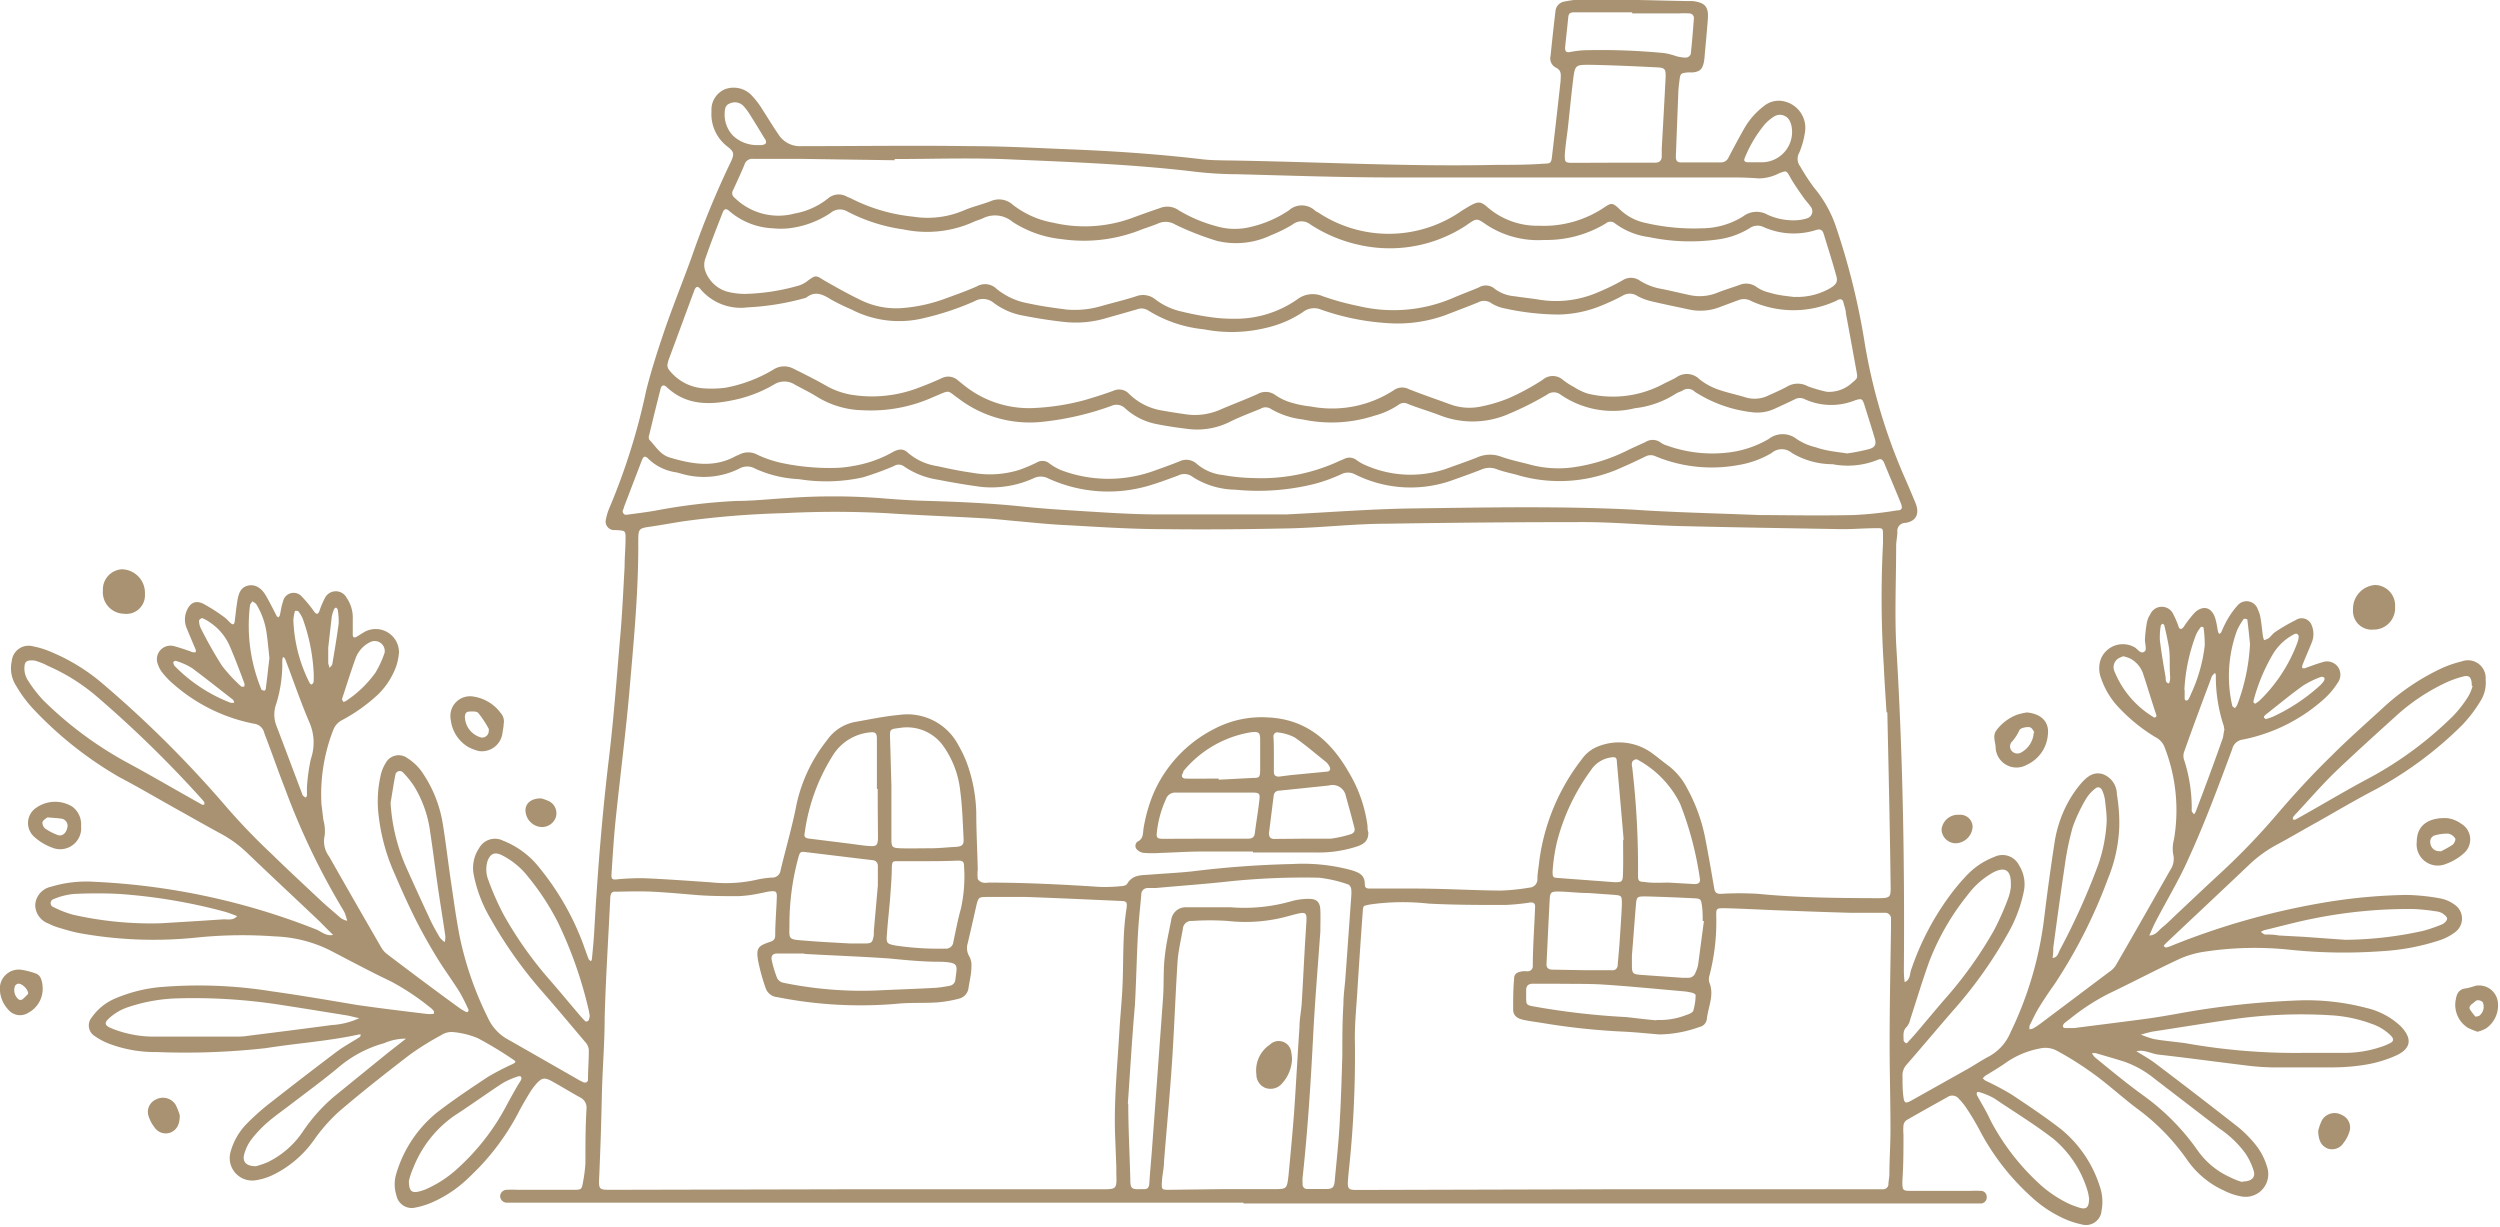 <?xml version="1.0" encoding="UTF-8"?><svg xmlns="http://www.w3.org/2000/svg" xmlns:xlink="http://www.w3.org/1999/xlink" data-name="Layer 1" height="90.5" preserveAspectRatio="xMidYMid meet" version="1.0" viewBox="6.5 62.9 184.4 90.5" width="184.4" zoomAndPan="magnify"><g id="change1_1"><path d="M98.22,151.61H45c-.36,0-.72,0-1.08,0a.5.5,0,0,1-.53-.46.49.49,0,0,1,.49-.49,6.77,6.77,0,0,1,.78,0h4.09c.64,0,.66,0,.76-.61a10.38,10.38,0,0,0,.17-1.35c0-1.33,0-2.67.08-4a.84.84,0,0,0-.48-.86c-.71-.39-1.4-.82-2.11-1.21-.51-.27-.71-.23-1.11.21a5,5,0,0,0-.51.7c-.29.48-.57.95-.82,1.44a17.7,17.7,0,0,1-3.58,4.71,9.07,9.07,0,0,1-2.63,1.83,5.87,5.87,0,0,1-1.38.45,1.15,1.15,0,0,1-1.4-.9,2.67,2.67,0,0,1,0-1.63,9.14,9.14,0,0,1,3-4.49c1.21-.93,2.48-1.78,3.75-2.62a19.36,19.36,0,0,1,1.81-.94c.14-.08.35-.15.09-.31a27.66,27.66,0,0,0-2.66-1.61,6.23,6.23,0,0,0-1.88-.45,1.4,1.4,0,0,0-.82.24,20.83,20.83,0,0,0-2.31,1.44c-1.78,1.37-3.54,2.75-5.24,4.21A12.47,12.47,0,0,0,29.65,147a8,8,0,0,1-2.93,2.52,4.54,4.54,0,0,1-1.38.44,1.66,1.66,0,0,1-1.83-2.11,4.76,4.76,0,0,1,1.13-2,16.89,16.89,0,0,1,1.66-1.5c1.66-1.3,3.33-2.59,5-3.85.54-.41,1.15-.73,1.72-1.1.05,0,.07-.12.1-.19a.62.62,0,0,0-.18,0c-2.26.49-4.56.64-6.83,1a53.25,53.25,0,0,1-8,.29,9.67,9.67,0,0,1-3.44-.57,4.88,4.88,0,0,1-1.2-.62.92.92,0,0,1-.19-1.38,4,4,0,0,1,1.81-1.42,11.06,11.06,0,0,1,3.2-.8,34,34,0,0,1,8.25.31c2.09.29,4.17.65,6.26,1,1.7.25,3.4.45,5.11.66a2.26,2.26,0,0,0,.58,0,.27.27,0,0,0,0-.22,1.78,1.78,0,0,0-.35-.32,18.09,18.09,0,0,0-2.84-1.87c-1.52-.72-3-1.52-4.51-2.3a9.87,9.87,0,0,0-4-1,33.31,33.31,0,0,0-5.65.07,30.7,30.7,0,0,1-8.82-.32c-.51-.1-1-.25-1.5-.4a3.74,3.74,0,0,1-.72-.29,1.47,1.47,0,0,1-1-1.42,1.46,1.46,0,0,1,1.15-1.3,9,9,0,0,1,3.18-.37,50.71,50.71,0,0,1,16.12,3.41l.18.07c.44.15.8.56,1.34.44-.35-.34-.68-.68-1-1-1.79-1.7-3.6-3.38-5.38-5.09a8.88,8.88,0,0,0-2-1.43c-1.05-.57-2.1-1.17-3.14-1.75-1.42-.79-2.82-1.62-4.25-2.37A27.63,27.63,0,0,1,9,115.24a9.35,9.35,0,0,1-1.33-1.79,2.37,2.37,0,0,1-.3-1.79,1.24,1.24,0,0,1,1.55-1.09,6.45,6.45,0,0,1,1.47.47,14.25,14.25,0,0,1,3.71,2.31,82.35,82.35,0,0,1,9.16,9.14,46.57,46.57,0,0,0,3.31,3.43c1.18,1.16,2.4,2.28,3.61,3.42.47.44,1,.87,1.46,1.28a1.42,1.42,0,0,0,.47.2,5.34,5.34,0,0,0-.16-.53,2.21,2.21,0,0,0-.18-.34,53,53,0,0,1-4.24-8.86c-.53-1.36-1-2.73-1.53-4.1a.88.88,0,0,0-.77-.71,12.68,12.68,0,0,1-5.88-2.87,5.85,5.85,0,0,1-.82-.83,1.94,1.94,0,0,1-.38-.67,1,1,0,0,1,1.15-1.36,13.88,13.88,0,0,1,1.38.45.5.5,0,0,0,.26,0,.43.43,0,0,0,0-.17c-.23-.54-.46-1.08-.68-1.62a1.64,1.64,0,0,1,0-1.23c.24-.6.64-.83,1.23-.55a12.65,12.65,0,0,1,1.56,1c.18.12.32.32.5.46s.24,0,.26-.14c.07-.51.11-1,.2-1.54s.24-1,.8-1.12,1,.24,1.27.69.54,1,.82,1.54c0,.05.09.08.14.12a.78.78,0,0,0,.1-.15c.08-.35.12-.71.23-1a.8.8,0,0,1,1.38-.4,9.14,9.14,0,0,1,.92,1.12.43.43,0,0,0,.21.17c.05,0,.14-.1.17-.18a6.45,6.45,0,0,1,.42-1,.9.9,0,0,1,1.6,0,2.56,2.56,0,0,1,.45,1.56c0,.39,0,.78,0,1.17,0,.16.1.24.26.15s.44-.28.66-.4a1.72,1.72,0,0,1,2.49,1.52,4.33,4.33,0,0,1-.19,1,5.61,5.61,0,0,1-1.35,2.12A12.56,12.56,0,0,1,31.76,116a1.38,1.38,0,0,0-.69.77,13.1,13.1,0,0,0-.86,5.44c.05.38.09.77.14,1.16a3.07,3.07,0,0,1,.1,1.15,1.86,1.86,0,0,0,.33,1.56c1.26,2.23,2.54,4.45,3.82,6.67a1.77,1.77,0,0,0,.43.51c1.79,1.36,3.58,2.7,5.37,4a3.6,3.6,0,0,0,.5.29s.08,0,.09,0,.09-.12.07-.16a13.13,13.13,0,0,0-.65-1.3c-.53-.85-1.13-1.66-1.66-2.52s-1.15-1.95-1.67-3-1-2.12-1.46-3.19a14.52,14.52,0,0,1-1.2-4.4,8.49,8.49,0,0,1,.14-2.8,2.85,2.85,0,0,1,.39-1,1.08,1.08,0,0,1,1.6-.36,3.8,3.8,0,0,1,1.22,1.24,9.27,9.27,0,0,1,1.39,3.61c.23,1.41.39,2.83.6,4.24s.39,2.77.66,4.14A24.87,24.87,0,0,0,42.5,138,3.42,3.42,0,0,0,44,139.59c1.76,1,3.5,2,5.25,3l.26.13c.18.08.35,0,.36-.17,0-.74.07-1.49.06-2.23a1,1,0,0,0-.29-.59c-1.05-1.24-2.09-2.49-3.16-3.71a31.93,31.93,0,0,1-3.82-5.4,10.2,10.2,0,0,1-1.21-3.16,2.6,2.6,0,0,1,.39-2,1.33,1.33,0,0,1,1.77-.55,6.35,6.35,0,0,1,2.68,2,19.78,19.78,0,0,1,3.23,5.64c.13.37.26.73.4,1.1,0,0,.08.08.13.13s.11-.1.11-.15c.06-.61.12-1.23.16-1.84.24-4.34.58-8.68,1.1-13,.37-3.09.59-6.2.86-9.31.13-1.58.2-3.17.29-4.76,0-.65.06-1.3.07-2s0-.67-.67-.72h-.19a.63.63,0,0,1-.58-.82,3.91,3.91,0,0,1,.26-.84,47.35,47.35,0,0,0,2.7-8.62c.37-1.48.84-2.93,1.33-4.38.62-1.81,1.34-3.59,2-5.4a66.5,66.5,0,0,1,2.71-6.67c.06-.12.11-.24.17-.35.33-.69.28-.82-.24-1.23a3,3,0,0,1-1.15-2.57,1.64,1.64,0,0,1,1-1.64A1.83,1.83,0,0,1,62,70a5.88,5.88,0,0,1,.75,1c.39.6.75,1.21,1.16,1.8a1.87,1.87,0,0,0,1.71.88c4.16,0,8.31-.06,12.47,0,2.56,0,5.13.15,7.69.25,3.14.13,6.28.35,9.41.72.52.06,1,.07,1.56.08,6.72.09,13.43.48,20.16.33,1.17,0,2.34,0,3.5-.09.46,0,.51-.07.56-.49q.33-2.81.64-5.61c0-.39.13-.77-.38-1a.76.76,0,0,1-.36-.85c.11-1.09.23-2.19.36-3.29a.79.79,0,0,1,.69-.72,7.85,7.85,0,0,1,1.45-.16c2.53,0,5.06.08,7.59.13l.39,0c.92.11,1.19.42,1.12,1.34s-.15,1.75-.23,2.62a3.83,3.83,0,0,1-.07.58c-.12.5-.28.65-.79.72-.12,0-.26,0-.38,0-.55.06-.56.07-.63.66a8.52,8.52,0,0,0-.08.87l-.18,4.67c0,.28.08.44.38.44h2.92a.61.61,0,0,0,.6-.39c.38-.72.76-1.44,1.16-2.14a5.47,5.47,0,0,1,1.48-1.66,1.72,1.72,0,0,1,1.57-.28,2,2,0,0,1,1.41,2.27,6.14,6.14,0,0,1-.42,1.49.91.91,0,0,0,.07,1,15.69,15.69,0,0,0,1,1.54,9,9,0,0,1,1.67,3,52.71,52.71,0,0,1,2.06,8.3,41.47,41.47,0,0,0,3,10.16c.26.59.51,1.19.76,1.79.35.82.08,1.4-.75,1.51a.58.58,0,0,0-.57.64c0,.36-.09.71-.09,1.07,0,2.4-.11,4.81,0,7.21.49,8,.63,16,.57,23.95,0,.32,0,.63.06,1,.41-.16.37-.58.47-.89a20,20,0,0,1,2.87-5.51,15.12,15.12,0,0,1,1.32-1.56,5.45,5.45,0,0,1,1.94-1.27,1.37,1.37,0,0,1,1.84.62,2.62,2.62,0,0,1,.33,2,10.42,10.42,0,0,1-1.19,3.08,32.11,32.11,0,0,1-3.81,5.4c-1.22,1.39-2.4,2.81-3.62,4.21a1.16,1.16,0,0,0-.31.88c0,.48,0,1,.06,1.46s.12.58.57.33l4.24-2.38c.51-.29,1-.63,1.51-.89a3.58,3.58,0,0,0,1.59-1.78,26.6,26.6,0,0,0,2.47-8.36q.34-2.81.77-5.6a9,9,0,0,1,1-3,8.1,8.1,0,0,1,.87-1.29c.42-.5.92-1,1.66-.8a1.58,1.58,0,0,1,1.07,1.49,13,13,0,0,1,.18,2.32,11.07,11.07,0,0,1-.83,3.89,37.72,37.72,0,0,1-4,7.88c-.4.55-.77,1.12-1.13,1.7-.25.42-.45.86-.67,1.3,0,.06,0,.17,0,.25a.82.82,0,0,0,.27-.06,5.5,5.5,0,0,0,.64-.43q2.49-1.87,5-3.76a1.54,1.54,0,0,0,.47-.48c1.35-2.33,2.68-4.68,4-7a1.47,1.47,0,0,0,.22-1.2,2.56,2.56,0,0,1,.06-1.06,12.79,12.79,0,0,0-.68-6.79,1.38,1.38,0,0,0-.69-.77,12.56,12.56,0,0,1-2.58-2.06,5.87,5.87,0,0,1-1.43-2.3,2,2,0,0,1,0-1.43,1.75,1.75,0,0,1,2.45-.85c.26.12.47.59.79.3.14-.13,0-.55,0-.84a10.39,10.39,0,0,1,.14-1.25,1.69,1.69,0,0,1,.25-.62.93.93,0,0,1,1.71,0,7,7,0,0,1,.38.89c0,.08.11.19.16.19a.42.42,0,0,0,.22-.16,8,8,0,0,1,.83-1.07c.62-.56,1.24-.37,1.49.42.1.31.14.63.21,1a.7.7,0,0,0,.09.17s.12-.07.15-.12a8.08,8.08,0,0,1,.37-.79,6.18,6.18,0,0,1,.83-1.19.87.87,0,0,1,1.5.3,2.13,2.13,0,0,1,.2.65c.08.45.11.9.18,1.35a1.29,1.29,0,0,0,.08.26,1.64,1.64,0,0,0,.33-.14c.18-.14.31-.35.5-.47a13.27,13.27,0,0,1,1.5-.87A.78.78,0,0,1,177,109a1.67,1.67,0,0,1,0,1.33c-.22.54-.46,1.08-.67,1.62a.3.3,0,0,0,0,.24s.12,0,.17,0c.43-.15.85-.32,1.29-.44a1,1,0,0,1,1.14.32,1,1,0,0,1,0,1.19,5.6,5.6,0,0,1-1,1.19,12.64,12.64,0,0,1-6,3,.91.91,0,0,0-.78.7c-1,2.69-2,5.4-3.19,8-.71,1.63-1.65,3.16-2.47,4.75-.18.33-.31.69-.46,1,.48,0,.69-.39,1-.63s.81-.75,1.21-1.12c1-.94,2-1.89,3-2.81a50.34,50.34,0,0,0,4.18-4.34c1.29-1.51,2.66-3,4.05-4.35,1.22-1.22,2.51-2.36,3.78-3.52a16.89,16.89,0,0,1,4.16-2.85,8.12,8.12,0,0,1,1.65-.59,1.31,1.31,0,0,1,1.78,1.33,2.52,2.52,0,0,1-.38,1.59,10.22,10.22,0,0,1-1.35,1.77,27.8,27.8,0,0,1-6.39,4.75c-1.47.76-2.89,1.61-4.33,2.42-1,.55-1.92,1.1-2.89,1.62a9.38,9.38,0,0,0-2.12,1.53c-2,1.9-4,3.77-6,5.66a2.4,2.4,0,0,0-.27.28.2.2,0,0,0,0,.08c.06,0,.12.08.17.07a2.8,2.8,0,0,0,.46-.16A54.12,54.12,0,0,1,178,129.46a40.45,40.45,0,0,1,6-.55,15.16,15.16,0,0,1,2.51.26,2.49,2.49,0,0,1,1,.43,1.24,1.24,0,0,1,.06,2.07,3.89,3.89,0,0,1-1.2.61,16.66,16.66,0,0,1-4.2.78,38.57,38.57,0,0,1-6.71-.1,24.69,24.69,0,0,0-6.31.13,7,7,0,0,0-1.87.53c-1.76.82-3.48,1.73-5.24,2.57a16.13,16.13,0,0,0-2.92,1.91,2.79,2.79,0,0,0-.38.3.34.34,0,0,0-.08.25s.1.08.15.08c.23,0,.46,0,.68,0,1.84-.24,3.67-.46,5.5-.71.9-.13,1.8-.29,2.69-.45a61.59,61.59,0,0,1,8.13-.87,17.31,17.31,0,0,1,5.21.54,5.49,5.49,0,0,1,2.55,1.35c.89.92.79,1.67-.39,2.19a9.19,9.19,0,0,1-2.13.64,15.11,15.11,0,0,1-2.42.21c-1.53,0-3.06,0-4.58,0a17.9,17.9,0,0,1-1.94-.15c-2.13-.26-4.25-.55-6.38-.79-.55-.06-1.07-.4-1.65-.25.46.29.94.55,1.38.88q3.11,2.35,6.17,4.75a9.08,9.08,0,0,1,1.23,1.25,4.76,4.76,0,0,1,.88,1.72,1.67,1.67,0,0,1-1.91,2.11,4.5,4.5,0,0,1-1.28-.43,6.63,6.63,0,0,1-2.74-2.29,16.21,16.21,0,0,0-3.73-3.8c-.78-.59-1.51-1.23-2.27-1.84a24.2,24.2,0,0,0-3.56-2.37,1.8,1.8,0,0,0-1.31-.18,6.42,6.42,0,0,0-2.42,1c-.5.36-1,.65-1.57,1a1,1,0,0,0-.2.2,1.51,1.51,0,0,0,.2.17,21.17,21.17,0,0,1,1.89,1c1.24.82,2.49,1.66,3.67,2.57a8.94,8.94,0,0,1,2.95,4.49,3.43,3.43,0,0,1,.05,1.53,1.15,1.15,0,0,1-1.51,1,5.93,5.93,0,0,1-1.29-.43,9,9,0,0,1-2.41-1.62,17.7,17.7,0,0,1-3.7-4.73c-.3-.58-.63-1.14-1-1.7a4.77,4.77,0,0,0-.6-.76.63.63,0,0,0-.87-.13c-1,.56-2,1.11-3,1.69a.56.56,0,0,0-.23.38,3.87,3.87,0,0,0,0,.68c0,1.14,0,2.28-.08,3.41,0,.74,0,.75.74.75h4.28a6.78,6.78,0,0,1,.78,0,.43.43,0,0,1,.42.45.45.45,0,0,1-.4.48c-.33,0-.65,0-1,0H98.22Zm47.49-36.17h-.06c-.07-1.13-.15-2.27-.2-3.4a78.25,78.25,0,0,1-.06-9.06c0-.19,0-.39,0-.58,0-.55,0-.55-.53-.54-.84,0-1.69.08-2.53.07-4-.07-8-.13-12-.23-2.3-.06-4.6-.28-6.91-.29q-7.3,0-14.61.12c-2.37,0-4.73.28-7.1.34-3.15.07-6.3.1-9.45.06-2.46,0-4.93-.18-7.39-.31-1.17-.06-2.33-.19-3.49-.29-.78-.07-1.55-.16-2.33-.2-2.4-.14-4.8-.22-7.2-.38a72,72,0,0,0-7.49,0,67.54,67.54,0,0,0-7.38.59c-.8.12-1.6.27-2.4.39-1,.14-1,.15-1,1.16a2.71,2.71,0,0,0,0,.29c0,3.64-.36,7.26-.67,10.88-.28,3.11-.68,6.2-1,9.3-.14,1.36-.22,2.72-.31,4.08,0,.21,0,.35.33.33a17,17,0,0,1,2.14-.09c1.62.07,3.24.19,4.86.3a10.39,10.39,0,0,0,3.38-.19,6.49,6.49,0,0,1,1.15-.16.6.6,0,0,0,.61-.51c.39-1.64.87-3.27,1.19-4.92a11.5,11.5,0,0,1,2.24-4.7,3.25,3.25,0,0,1,2.07-1.35c1.09-.19,2.17-.42,3.27-.52a4.25,4.25,0,0,1,4.38,2.29,8.18,8.18,0,0,1,.65,1.41,11.52,11.52,0,0,1,.64,3.53c0,1.4.08,2.8.11,4.19a3.07,3.07,0,0,0,0,.68A.56.56,0,0,0,79,128a.94.94,0,0,0,.38,0c2.76,0,5.52.14,8.27.32a11.63,11.63,0,0,0,1.56-.06c.15,0,.37-.06.43-.17.4-.69,1.07-.63,1.72-.68,1-.08,2.07-.13,3.1-.24a73,73,0,0,1,7.38-.54,13.74,13.74,0,0,1,4.33.45c.57.18,1,.34,1,1.06,0,.26.14.3.37.3,1.11,0,2.21,0,3.31,0,2.11,0,4.22.13,6.33.15a15.38,15.38,0,0,0,2.13-.22.61.61,0,0,0,.59-.64c0-.42.09-.84.13-1.26a15.51,15.51,0,0,1,3.13-7.55,2.66,2.66,0,0,1,1.31-1,4.14,4.14,0,0,1,3.81.48c.45.32.87.68,1.31,1a4.87,4.87,0,0,1,1.35,1.64,12.65,12.65,0,0,1,1.31,3.55c.25,1.27.47,2.55.69,3.83.05.3.16.42.5.41a22.59,22.59,0,0,1,2.73,0c2.88.28,5.77.31,8.66.32,1.17,0,1.14,0,1.12-1.11C145.9,123.88,145.8,119.66,145.71,115.44ZM69.63,150.62H87.75c1.11,0,1.13,0,1.09-1.16,0-.16,0-.32,0-.48l-.09-2.34c-.09-2.54.16-5.06.31-7.59.07-1.26.21-2.52.25-3.78.06-1.79,0-3.58.28-5.35.07-.53,0-.55-.5-.57-2.3-.1-4.6-.21-6.9-.29-.94,0-1.88,0-2.83,0-.68,0-.7,0-.87.75s-.4,1.77-.61,2.66a1.21,1.21,0,0,0,.13,1,1.35,1.35,0,0,1,.14.75c0,.51-.13,1-.21,1.54a.93.93,0,0,1-.74.81,9.13,9.13,0,0,1-1.62.27c-.94.06-1.89,0-2.83.09a31.35,31.35,0,0,1-8.91-.48,1,1,0,0,1-.87-.68,14.44,14.44,0,0,1-.56-2.05c-.14-.88,0-1.05.87-1.34.25-.08.39-.19.4-.46,0-1,.09-1.94.12-2.91,0-.33-.08-.4-.42-.37s-.51.1-.77.14A10,10,0,0,1,61,129c-1.07,0-2.14,0-3.21-.09s-2.13-.19-3.2-.24-1.88,0-2.81,0a.29.29,0,0,0-.21.16,1.16,1.16,0,0,0-.06.38c-.14,2.92-.33,5.83-.41,8.75,0,1.94-.17,3.88-.21,5.83s-.1,3.76-.18,5.64c-.06,1.31-.13,1.23,1.14,1.23Zm56.1,0h18.79c.29,0,.59,0,.88,0a.38.38,0,0,0,.39-.36c0-.22.06-.45.07-.68,0-1.16.09-2.33.08-3.5,0-2.17-.07-4.34-.06-6.52,0-2.72.06-5.45.1-8.18v-.68a.43.43,0,0,0-.49-.47c-.81,0-1.62,0-2.43,0-1.85-.05-3.7-.12-5.55-.19-1.26-.05-2.53-.12-3.79-.15-.61,0-.64,0-.63.57a15.71,15.71,0,0,1-.51,4.43.89.89,0,0,0,0,.48c.38.92-.08,1.78-.18,2.67a.68.68,0,0,1-.55.61,9,9,0,0,1-2.95.55c-.9-.07-1.81-.17-2.71-.21a50.42,50.42,0,0,1-5.9-.63c-.48-.08-1-.14-1.44-.24s-.74-.3-.74-.77c0-.75,0-1.49.07-2.24,0-.39.21-.51.65-.57a2.8,2.8,0,0,1,.29,0,.38.38,0,0,0,.44-.4c0-1.46.12-2.92.17-4.38,0-.24-.14-.32-.37-.29a16.6,16.6,0,0,1-1.84.18c-1.88,0-3.77,0-5.65-.1a17.12,17.12,0,0,0-4.35.07c-.44.1-.47.05-.5.47q-.21,2.86-.39,5.73c-.08,1.36-.23,2.73-.19,4.09a79.66,79.66,0,0,1-.47,9.52c-.12,1.35-.14,1.24,1.09,1.24ZM141.25,91.8a2.51,2.51,0,0,0,1.74-.56c.5-.44.55-.38.45-.93-.26-1.43-.52-2.87-.79-4.31,0-.25-.11-.5-.17-.76s-.19-.32-.42-.22a1.4,1.4,0,0,1-.17.09,7.52,7.52,0,0,1-6.21,0,1.09,1.09,0,0,0-.93-.08l-1.27.47a4,4,0,0,1-2.29.25c-.92-.2-1.84-.38-2.76-.6a4.18,4.18,0,0,1-1.18-.43,1,1,0,0,0-1.08,0,15.76,15.76,0,0,1-1.5.7,8.67,8.67,0,0,1-3.21.68,19.08,19.08,0,0,1-4.06-.47,2.78,2.78,0,0,1-.89-.36.93.93,0,0,0-1-.06c-.78.32-1.57.61-2.36.92a10.34,10.34,0,0,1-4.2.61,18.07,18.07,0,0,1-5-1,1.34,1.34,0,0,0-1.35.18,8,8,0,0,1-2.66,1.15,10.69,10.69,0,0,1-4.64.12,9.57,9.57,0,0,1-4.11-1.39.91.91,0,0,0-.83-.08l-2.25.64a7.84,7.84,0,0,1-3.08.29c-1-.11-2-.26-3-.46a5.11,5.11,0,0,1-2.22-.94,1.24,1.24,0,0,0-1.43-.13,20.66,20.66,0,0,1-3.68,1.23,7.63,7.63,0,0,1-5.39-.62A15.7,15.7,0,0,1,67.81,85c-.61-.38-1.18-.68-1.85-.14a19,19,0,0,1-4.31.71,3.88,3.88,0,0,1-3.48-1.34c-.2-.26-.35-.21-.47.12-.62,1.67-1.23,3.34-1.85,5a1.91,1.91,0,0,0-.12.47.54.54,0,0,0,.11.35,3.53,3.53,0,0,0,2.49,1.37A8.21,8.21,0,0,0,60,91.5a10.64,10.64,0,0,0,3.53-1.33A1.46,1.46,0,0,1,65,90.08c.78.39,1.57.78,2.33,1.21A5.8,5.8,0,0,0,69.2,92a9.57,9.57,0,0,0,5.16-.54c.54-.2,1.08-.43,1.61-.67a1.06,1.06,0,0,1,1.18.16l.46.37A7.64,7.64,0,0,0,82.67,93a17.24,17.24,0,0,0,3.84-.59c.71-.21,1.42-.43,2.12-.69a1,1,0,0,1,1.15.23,4.48,4.48,0,0,0,2.49,1.24c.54.1,1.09.18,1.63.26a4.62,4.62,0,0,0,2.57-.32c.92-.4,1.87-.75,2.78-1.16a1.21,1.21,0,0,1,1.36.1,4.08,4.08,0,0,0,1.22.55,7.56,7.56,0,0,0,1.34.26,8.36,8.36,0,0,0,6.14-1.2,1.06,1.06,0,0,1,1.1-.08c1,.4,2.07.76,3.1,1.14a4.11,4.11,0,0,0,2.3.13,11,11,0,0,0,2-.61,17.86,17.86,0,0,0,2.47-1.34,1.13,1.13,0,0,1,1.5,0,5.46,5.46,0,0,0,.82.53,4.32,4.32,0,0,0,1,.48,7.87,7.87,0,0,0,5.57-.7c.34-.18.71-.33,1-.51a1.32,1.32,0,0,1,1.68.15,4.58,4.58,0,0,0,1.35.75c.67.24,1.37.38,2.05.59a2.3,2.3,0,0,0,1.71-.15c.47-.21.95-.42,1.4-.67a1.53,1.53,0,0,1,1.48,0A10.1,10.1,0,0,0,141.25,91.8Zm-2.39-7a4.91,4.91,0,0,0,2.63-.64c.49-.3.59-.49.43-1-.27-1-.6-2-.9-3-.1-.32-.27-.39-.58-.29a5.47,5.47,0,0,1-3.9-.24,1,1,0,0,0-1,.11,6,6,0,0,1-2.18.8,14.77,14.77,0,0,1-5.22-.15,5.34,5.34,0,0,1-2.5-1,.53.53,0,0,0-.71,0,8.46,8.46,0,0,1-4.54,1.21,6.92,6.92,0,0,1-4.26-1.13c-.7-.48-.69-.49-1.41,0l-.08.06A10.26,10.26,0,0,1,106.92,81a10.79,10.79,0,0,1-3.76-1.54,1.05,1.05,0,0,0-1.32,0,10,10,0,0,1-1.57.78,6,6,0,0,1-4,.43,21.23,21.23,0,0,1-3.07-1.2,1.37,1.37,0,0,0-1.27-.09c-.42.18-.86.31-1.28.47a11.38,11.38,0,0,1-5.83.69,8.15,8.15,0,0,1-3.64-1.28A2,2,0,0,0,79,79c-.27.12-.55.19-.81.32a8.37,8.37,0,0,1-5.06.5A12.62,12.62,0,0,1,69,78.5a1.06,1.06,0,0,0-1.24.11,7,7,0,0,1-3.08,1.13,5.62,5.62,0,0,1-1.16,0,5.26,5.26,0,0,1-3.2-1.25c-.26-.24-.4-.21-.52.1-.45,1.15-.9,2.29-1.3,3.46a1.38,1.38,0,0,0,.06.94,2.46,2.46,0,0,0,1.53,1.41,5.48,5.48,0,0,0,1.34.18,15.67,15.67,0,0,0,4-.62,2,2,0,0,0,.67-.37c.58-.41.58-.39,1.2,0,.88.5,1.76,1,2.66,1.43a5.93,5.93,0,0,0,3,.61,11.79,11.79,0,0,0,3.41-.76c.73-.26,1.46-.53,2.17-.84A1.21,1.21,0,0,1,80,84.2a5.09,5.09,0,0,0,2.37,1.08c.91.2,1.85.33,2.78.45a6.93,6.93,0,0,0,2.6-.26c.84-.24,1.7-.44,2.53-.71a1.45,1.45,0,0,1,1.46.24,5,5,0,0,0,2,.9,21,21,0,0,0,2.1.4,11.34,11.34,0,0,0,1.65.11A7.92,7.92,0,0,0,102.16,85a1.88,1.88,0,0,1,1.91-.25,19.11,19.11,0,0,0,2.62.72,11.12,11.12,0,0,0,7-.6c.62-.27,1.26-.5,1.89-.77a1,1,0,0,1,1.18.11,2.79,2.79,0,0,0,1.44.54c.64.1,1.29.16,1.93.27a7.76,7.76,0,0,0,4.28-.58,16.6,16.6,0,0,0,1.75-.85,1.13,1.13,0,0,1,1.28,0,4.33,4.33,0,0,0,1.62.62c.7.14,1.39.31,2.09.46a3.46,3.46,0,0,0,2-.17c.54-.22,1.1-.38,1.65-.58a1.29,1.29,0,0,1,1.28.16,2.75,2.75,0,0,0,1,.42C137.64,84.68,138.25,84.73,138.86,84.81Zm3.92,11.54a14.13,14.13,0,0,0,1.6-.32c.46-.14.53-.37.39-.83-.24-.81-.5-1.61-.75-2.42-.15-.46-.2-.5-.7-.34a4.68,4.68,0,0,1-3.69-.08.78.78,0,0,0-.74,0q-.7.34-1.41.66a3.05,3.05,0,0,1-1.8.29,9.81,9.81,0,0,1-4.18-1.51.7.7,0,0,0-.88-.09c-.17.1-.37.14-.53.25a7,7,0,0,1-3,1.06,6.79,6.79,0,0,1-5.48-1,.81.81,0,0,0-1,0,22.6,22.6,0,0,1-2.78,1.4,6.64,6.64,0,0,1-5,.17c-.82-.32-1.66-.56-2.47-.88a.65.65,0,0,0-.72.07,5.83,5.83,0,0,1-1.76.79,10.19,10.19,0,0,1-5.28.28,6,6,0,0,1-2.38-.79.7.7,0,0,0-.74,0c-.78.32-1.57.61-2.34,1a5.4,5.4,0,0,1-2.93.5c-.84-.1-1.68-.22-2.5-.39A4.8,4.8,0,0,1,89.47,93a.9.9,0,0,0-1-.16A21.26,21.26,0,0,1,83.5,94a8.69,8.69,0,0,1-6.32-1.72c-.83-.59-.57-.63-1.64-.18l-.44.19a11.18,11.18,0,0,1-4.95.87,6.72,6.72,0,0,1-3.4-1c-.52-.33-1.08-.59-1.62-.89a1.43,1.43,0,0,0-1.55,0,9.89,9.89,0,0,1-3.08,1.16c-1.75.36-3.43.35-4.85-1-.19-.17-.36-.12-.42.13-.29,1.14-.57,2.27-.84,3.41a.44.44,0,0,0,0,.36c.47.48.8,1.11,1.52,1.32,1.65.49,3.29.78,4.9-.13l.18-.07a1.41,1.41,0,0,1,1.39,0,8.37,8.37,0,0,0,1.83.61,17,17,0,0,0,4,.35,7.49,7.49,0,0,0,1.16-.13,8.85,8.85,0,0,0,2.92-1c.39-.23.79-.35,1.16,0a4.26,4.26,0,0,0,2.18,1c.85.19,1.71.37,2.58.49a7.3,7.3,0,0,0,3.47-.21A11.88,11.88,0,0,0,83,97a.8.8,0,0,1,.9.08,4,4,0,0,0,.92.52,9.89,9.89,0,0,0,6.68.07c.68-.24,1.35-.48,2-.74a1.14,1.14,0,0,1,1.27.18,3.53,3.53,0,0,0,1.94.83,14,14,0,0,0,2.23.22,13.67,13.67,0,0,0,6.42-1.29l.27-.11a.84.84,0,0,1,.92.07,3.33,3.33,0,0,0,.76.42,8.17,8.17,0,0,0,5.8.25c.79-.29,1.59-.56,2.37-.87a2.32,2.32,0,0,1,1.7-.06c.64.23,1.31.38,2,.55a8.09,8.09,0,0,0,3.28.26,13,13,0,0,0,3.9-1.17c.49-.25,1-.47,1.5-.7a1,1,0,0,1,1.09,0,1.41,1.41,0,0,0,.52.26,9.9,9.9,0,0,0,4.49.51,7.63,7.63,0,0,0,3-1,1.67,1.67,0,0,1,2.06,0,4.22,4.22,0,0,0,1.41.61C141.18,96.16,141.92,96.22,142.78,96.35ZM72.49,74.63v.09l-6.81-.1c-1.2,0-2.4,0-3.6,0a.6.6,0,0,0-.67.43c-.26.63-.55,1.24-.83,1.86a.42.42,0,0,0,.12.59,4.6,4.6,0,0,0,4.41,1.15,5.46,5.46,0,0,0,2.46-1.11,1.21,1.21,0,0,1,1.37-.15c.14.07.3.12.44.2a12.92,12.92,0,0,0,4.47,1.29,6.8,6.8,0,0,0,3.72-.45c.64-.28,1.35-.44,2-.69A1.51,1.51,0,0,1,81.2,78a6.75,6.75,0,0,0,3,1.33A10.16,10.16,0,0,0,89.94,79c.7-.26,1.4-.51,2.11-.75a1.45,1.45,0,0,1,1.39.16,10.66,10.66,0,0,0,2.76,1.17,4.82,4.82,0,0,0,2.5.07,8.51,8.51,0,0,0,2.85-1.22,1.43,1.43,0,0,1,1.94,0,1.5,1.5,0,0,0,.25.15,9.39,9.39,0,0,0,10.63-.17l.5-.3c.66-.37.84-.38,1.39.11A5.59,5.59,0,0,0,120,79.55a8,8,0,0,0,4.8-1.33c.56-.39.66-.37,1.17.12a3.86,3.86,0,0,0,1.89,1,15.68,15.68,0,0,0,4.15.4,5.81,5.81,0,0,0,3.05-.87,1.64,1.64,0,0,1,1.82-.13,4.53,4.53,0,0,0,2,.41,3.1,3.1,0,0,0,.95-.16.54.54,0,0,0,.26-.8c-.16-.24-.37-.45-.54-.69-.35-.5-.71-1-1-1.52s-.28-.5-.82-.3a3.4,3.4,0,0,1-1.5.38c-.61-.05-1.23-.07-1.84-.07-8.34,0-16.69,0-25,0-3.89,0-7.79-.14-11.68-.24-1,0-2.08-.07-3.11-.19-4.42-.53-8.86-.7-13.3-.89C78.33,74.52,75.41,74.63,72.49,74.63Zm63.79,26.26c1.54,0,4.24.06,6.93,0a26.56,26.56,0,0,0,3.19-.34c.39,0,.45-.16.31-.52-.4-1-.83-2-1.24-3-.09-.21-.23-.33-.45-.22a5.92,5.92,0,0,1-3.35.33,5.83,5.83,0,0,1-3-.83,1.14,1.14,0,0,0-1.49,0,7,7,0,0,1-2.45.89,10.82,10.82,0,0,1-6.11-.64.82.82,0,0,0-.73,0c-.56.27-1.11.54-1.68.78a11,11,0,0,1-7.6.65c-.56-.17-1.14-.27-1.68-.47a1.47,1.47,0,0,0-1.13,0c-.78.31-1.58.59-2.37.87a9.15,9.15,0,0,1-7-.51,1.1,1.1,0,0,0-1,0,12.27,12.27,0,0,1-1.92.7,17.16,17.16,0,0,1-5.89.44,6,6,0,0,1-3.13-.93,1,1,0,0,0-1.08-.12c-.76.28-1.52.57-2.3.79a10.6,10.6,0,0,1-7.31-.58,1.19,1.19,0,0,0-1.07,0,7.54,7.54,0,0,1-3.8.64c-1.09-.14-2.18-.33-3.26-.54a6,6,0,0,1-2.52-1,.65.65,0,0,0-.72,0,23,23,0,0,1-2.28.83,12.6,12.6,0,0,1-4.74.13,8.64,8.64,0,0,1-3.2-.77,1.18,1.18,0,0,0-1.19,0,5.88,5.88,0,0,1-4.36.34l-.28-.07a3.68,3.68,0,0,1-2.06-1c-.23-.24-.36-.2-.48.12l-1.32,3.45c0,.09-.07.18-.09.27s.07.31.26.29c.71-.09,1.42-.18,2.12-.3a43,43,0,0,1,6-.72c1.24,0,2.47-.14,3.7-.21a46.74,46.74,0,0,1,6.9,0c1.1.09,2.2.17,3.31.2,2.4.07,4.79.17,7.19.42,1.58.17,3.16.26,4.75.36s3.18.2,4.76.22c2.63,0,5.26,0,7.89,0,.72,0,1.43,0,2.14,0,3.11-.15,6.22-.4,9.34-.44,5.38-.07,10.77-.18,16.16.09C129.68,100.68,132.41,100.74,136.28,100.89ZM96.72,150.61h3.7c1,0,1,0,1.12-1,.15-1.58.3-3.16.42-4.75.14-2.07.25-4.14.39-6.21,0-.62.14-1.23.17-1.84.11-1.82.19-3.63.31-5.45.08-1.26.15-1.27-1.15-.93a11.79,11.79,0,0,1-4.62.4,19.19,19.19,0,0,0-2.63,0,.62.62,0,0,0-.68.56c-.13.79-.33,1.59-.39,2.39-.16,2.43-.24,4.86-.4,7.29s-.4,5-.6,7.47c0,.51-.13,1-.16,1.55s0,.57.52.57Zm-7-6.3c0,1.7.1,3.62.15,5.53,0,.76.08.8.86.77h.2c.23,0,.32-.15.34-.38.05-.81.13-1.62.19-2.42q.42-5.69.83-11.36c.07-1,0-2.08.14-3.12.09-.86.3-1.72.46-2.58a1.07,1.07,0,0,1,1.08-.93c.23,0,.45,0,.68,0,.88,0,1.76,0,2.63,0a12.54,12.54,0,0,0,4.52-.46,4.76,4.76,0,0,1,1.25-.16c.58,0,.82.25.84.84s0,1,0,1.55c-.18,2.56-.4,5.12-.53,7.68-.18,3.5-.4,7-.78,10.48a4,4,0,0,0,0,.49.33.33,0,0,0,.36.36c.45,0,.91,0,1.36,0s.61-.08.65-.61c.13-1.39.28-2.78.36-4.17.1-1.69.15-3.37.2-5.06,0-1.26,0-2.53.08-3.79,0-.62.09-1.23.14-1.85.15-2,.29-4.08.44-6.12a2.61,2.61,0,0,0,0-.48c0-.14-.12-.35-.22-.38a9.79,9.79,0,0,0-2.16-.5,53.35,53.35,0,0,0-6.81.29c-1.74.19-3.49.31-5.23.47l-.59,0a.47.47,0,0,0-.48.5c-.08.93-.19,1.87-.24,2.81-.1,1.78-.13,3.57-.23,5.35C90,139.43,89.87,141.76,89.69,144.31ZM125.56,74.9v0h3c.31,0,.49-.12.51-.44l0-.59c.1-1.78.2-3.56.29-5.34,0-.51-.05-.63-.59-.66-1.65-.08-3.31-.16-5-.19-1.07,0-1.1,0-1.24,1.14s-.26,2.38-.39,3.58c-.08.64-.18,1.28-.22,1.93,0,.5,0,.58.54.58C123.54,74.91,124.55,74.9,125.56,74.9ZM72.25,120.84v1.23c0,.91,0,1.82,0,2.73,0,.59.07.65.69.67s1.43,0,2.14,0,1.23-.07,1.85-.1.67-.19.64-.71c-.06-1.13-.09-2.27-.24-3.39A7,7,0,0,0,76.13,118a3.29,3.29,0,0,0-3.31-1.4c-.69.08-.69.1-.67.76C72.19,118.6,72.22,119.8,72.25,120.84Zm-1,7.38v-1.47a.4.4,0,0,0-.35-.4l-.68-.08L66,125.76c-.44-.06-.49-.05-.61.38a18.66,18.66,0,0,0-.66,4.81c0,1.3-.19,1.23,1.26,1.34,1.07.09,2.13.14,3.2.2.36,0,.72,0,1.07,0,.54,0,.59-.06.69-.6a2.85,2.85,0,0,0,0-.29Zm105.22,12.34h2.91a8.39,8.39,0,0,0,2.68-.42,4.51,4.51,0,0,0,.72-.29c.28-.13.3-.31.1-.53a3.64,3.64,0,0,0-1.47-.91,10.29,10.29,0,0,0-2.94-.62,35.36,35.36,0,0,0-7.27.29c-2,.29-3.91.6-5.86.9-.31.05-.62.15-.93.23a6.32,6.32,0,0,0,1,.34c.76.13,1.54.19,2.31.3A46.33,46.33,0,0,0,176.45,140.56ZM33,138c-.35-.07-.62-.15-.89-.2-1.63-.26-3.26-.53-4.9-.78a41.62,41.62,0,0,0-7.65-.48,12.47,12.47,0,0,0-3.53.62,3.86,3.86,0,0,0-1.57.93c-.25.25-.21.43.11.59a5,5,0,0,0,.64.25,8.33,8.33,0,0,0,2.48.43h6.42a5.12,5.12,0,0,0,.77-.07c2-.25,4.05-.51,6.07-.78A5.65,5.65,0,0,0,33,138Zm93.26-13.17h0q-.24-2.85-.5-5.71c0-.37-.11-.41-.51-.34a2.11,2.11,0,0,0-1.41.94,15.35,15.35,0,0,0-2.51,5.33,13.59,13.59,0,0,0-.31,2.11c0,.41,0,.48.4.5l4.16.31c.52,0,.62,0,.63-.6C126.24,126.53,126.22,125.69,126.22,124.85Zm-55-3.74h-.08c0-1.23,0-2.46,0-3.69,0-.44-.12-.52-.52-.48A3.64,3.64,0,0,0,68,118.51a14.29,14.29,0,0,0-2.15,5.86c-.06.25.06.35.29.38l2.89.36c.51.06,1,.15,1.54.19s.68,0,.69-.6C71.25,123.5,71.24,122.3,71.24,121.11ZM75,126.42v0H72.76c-.41,0-.45,0-.48.44,0,.74-.07,1.49-.12,2.23-.07.9-.18,1.81-.24,2.71-.06.69,0,.71.62.84a21.53,21.53,0,0,0,3.68.23.54.54,0,0,0,.6-.5c.18-.82.33-1.65.56-2.46a11,11,0,0,0,.23-3.08c0-.39-.1-.45-.48-.45C76.42,126.41,75.71,126.42,75,126.42Zm79.82,1.92a2.94,2.94,0,0,0,0-.31c0-1-.49-1.21-1.32-.77a6,6,0,0,0-1.88,1.67,18.2,18.2,0,0,0-2.84,4.95c-.5,1.4-.93,2.83-1.39,4.24a1.21,1.21,0,0,1-.24.51c-.32.29-.24.65-.24,1,0,.07.08.15.15.2s.12,0,.16-.06c.2-.21.4-.43.59-.65.8-.94,1.58-1.89,2.39-2.81a29.84,29.84,0,0,0,3.36-4.76,20.28,20.28,0,0,0,1.06-2.38A3.76,3.76,0,0,0,154.82,128.34ZM50,137.84a5.59,5.59,0,0,0-.12-.62,30.78,30.78,0,0,0-2.24-6.31,18.53,18.53,0,0,0-2.18-3.33,5.71,5.71,0,0,0-2-1.63c-.5-.22-.8-.07-1,.46a2.13,2.13,0,0,0,.07,1.43,19.68,19.68,0,0,0,1.14,2.57,28.22,28.22,0,0,0,3.3,4.68c.77.88,1.51,1.78,2.27,2.67a5.33,5.33,0,0,0,.46.49.27.27,0,0,0,.21-.08A1.17,1.17,0,0,0,50,137.84Zm-41-26.22c-.5-.05-.66.08-.69.4a1.62,1.62,0,0,0,.28,1.11,9.4,9.4,0,0,0,1.13,1.45,27.52,27.52,0,0,0,6,4.48c1.66.89,3.28,1.84,4.92,2.76l.76.43a.48.48,0,0,0,.17,0,1,1,0,0,0,0-.18,3.31,3.31,0,0,0-.25-.3,84.42,84.42,0,0,0-7.72-7.53A14.34,14.34,0,0,0,10,112C9.65,111.8,9.27,111.69,9.06,111.62Zm179.82,1.87c0-.62-.18-.8-.6-.7a7.2,7.2,0,0,0-1.37.49,14.73,14.73,0,0,0-3.62,2.43c-1.47,1.33-2.94,2.66-4.35,4-1.05,1-2,2.11-3,3.18a1.81,1.81,0,0,0-.25.3.43.43,0,0,0,0,.17c.05,0,.12,0,.16,0,.26-.13.51-.28.76-.42,1.61-.91,3.2-1.86,4.83-2.72a27,27,0,0,0,6-4.45,8.41,8.41,0,0,0,1.19-1.52A2.88,2.88,0,0,0,188.88,113.49ZM129.58,128l1.92.11c.29,0,.44-.13.38-.42a24.71,24.71,0,0,0-1.46-5.52,7.44,7.44,0,0,0-3-3.16c-.08-.05-.19-.12-.27-.1a.39.39,0,0,0-.26.19.69.69,0,0,0,0,.38,63.57,63.57,0,0,1,.43,8c0,.39.07.46.46.47C128.39,128.05,129.07,128,129.58,128Zm-63.75,5.23v0c-.68,0-1.36,0-2,0-.35,0-.48.19-.4.52a8,8,0,0,0,.39,1.29.65.65,0,0,0,.42.34,28.63,28.63,0,0,0,6.85.58c1.49-.07,3-.12,4.46-.2a9.48,9.48,0,0,0,1-.15.5.5,0,0,0,.42-.47c.13-1.06.29-1.23-1-1.3H75.8c-1.23,0-2.45-.12-3.68-.24C70,133.45,67.93,133.38,65.83,133.26Zm57.42,1.23v0h2.13a.37.37,0,0,0,.44-.39c.05-.55.1-1.1.14-1.65.06-.93.13-1.87.17-2.81,0-.64,0-.66-.62-.71l-1.84-.13c-.74,0-1.49-.1-2.23-.11-.5,0-.6.05-.63.52-.09,1.62-.16,3.23-.24,4.85,0,.29.18.39.44.39Zm8.93-3.62h-.09c0-.39,0-.78-.06-1.17s-.07-.49-.52-.51c-1.2-.06-2.39-.11-3.59-.14-.69,0-.7,0-.76.69-.1,1.22-.19,2.44-.29,3.67,0,.22,0,.45,0,.68,0,.66.06.7.71.75l3,.21.39,0a.55.55,0,0,0,.59-.39,2.4,2.4,0,0,0,.19-.55Zm-5.29-66.95v-.08c-1.06,0-2.13,0-3.2,0-.36,0-.71,0-1.07,0s-.42.12-.45.4c-.07.74-.16,1.48-.23,2.22,0,.25.09.36.35.31s.64-.11,1-.13a48.23,48.23,0,0,1,6,.21,5.49,5.49,0,0,1,.84.22,2.72,2.72,0,0,0,.75.11.43.43,0,0,0,.33-.26c.1-.87.16-1.74.23-2.61a.34.34,0,0,0-.34-.39,6.79,6.79,0,0,0-.78,0Zm1.79,74.24a5.29,5.29,0,0,0,2.19-.36c.2-.06.48-.17.53-.33a4.3,4.3,0,0,0,.17-1.14c0-.05-.13-.14-.21-.16a3.76,3.76,0,0,0-.67-.12c-1.93-.17-3.86-.36-5.8-.49-1.16-.08-2.33-.05-3.49-.07h-1.84c-.31,0-.49.14-.49.47,0,.16,0,.32,0,.48,0,.61,0,.63.64.74a54.69,54.69,0,0,0,6.75.77C127.2,138,127.94,138.1,128.68,138.16Zm31.91,13.17a3.81,3.81,0,0,0-.11-.56,8,8,0,0,0-2.52-3.84c-1.4-1.08-2.91-2-4.39-3a5.25,5.25,0,0,0-1.06-.44.21.21,0,0,0-.18,0,.29.29,0,0,0,0,.24c.34.62.72,1.23,1,1.86a17.21,17.21,0,0,0,3.53,4.6,8.88,8.88,0,0,0,2.06,1.44,5.83,5.83,0,0,0,.9.36C160.37,152.14,160.58,152,160.59,151.33ZM36.66,150c0,.74.2.91.72.79a3,3,0,0,0,.64-.22,8.5,8.5,0,0,0,2.25-1.5,16.82,16.82,0,0,0,3.56-4.57c.24-.46.5-.91.75-1.36.11-.2.24-.38.35-.58a.28.28,0,0,0,0-.25.3.3,0,0,0-.26,0,5.58,5.58,0,0,0-1.14.51c-1.19.78-2.35,1.62-3.54,2.39A8.48,8.48,0,0,0,37,149,6,6,0,0,0,36.66,150Zm135.24.05c.69,0,1-.32.82-.83a4.83,4.83,0,0,0-.63-1.29,7.75,7.75,0,0,0-1.9-1.8l-4.78-3.67a7.42,7.42,0,0,0-2.19-1.24c-.71-.23-1.43-.43-2.14-.64a1.23,1.23,0,0,0-.27,0,1.21,1.21,0,0,0,.19.29c1.22,1,2.43,2,3.67,2.89a17,17,0,0,1,3.93,4,5.89,5.89,0,0,0,2.45,2A4.84,4.84,0,0,0,171.9,150.09ZM25.38,148.92a6.61,6.61,0,0,0,.85-.29,6.58,6.58,0,0,0,2.61-2.27,12.54,12.54,0,0,1,2.33-2.6q2-1.63,4-3.25l1.28-1a4,4,0,0,0-1.63.34,8.77,8.77,0,0,0-3.4,1.82c-1.15.95-2.35,1.83-3.54,2.74-.56.43-1.15.84-1.69,1.31A9,9,0,0,0,25,147a3.26,3.26,0,0,0-.49,1.05C24.37,148.59,24.65,148.92,25.38,148.92Zm9.93-26.82a13.69,13.69,0,0,0,1.21,4.9c.57,1.27,1.15,2.54,1.74,3.8.21.44.45.86.7,1.28a2,2,0,0,0,.34.31,1.58,1.58,0,0,0,.05-.43c-.18-1.25-.39-2.5-.57-3.75s-.35-2.63-.55-3.94a8.6,8.6,0,0,0-1.18-3.37,6.76,6.76,0,0,0-.8-1,.33.33,0,0,0-.59.17C35.52,120.76,35.43,121.44,35.31,122.1Zm126.58,1.33c0-.52-.07-1-.13-1.55a2.54,2.54,0,0,0-.19-.65c-.1-.26-.33-.34-.53-.16a2.91,2.91,0,0,0-.65.71,12.12,12.12,0,0,0-1,2.1,20.88,20.88,0,0,0-.59,2.85c-.3,2-.57,4-.85,6.06,0,.25,0,.5-.06.76.37,0,.43-.36.55-.59a50.61,50.61,0,0,0,2.83-6.29A11.46,11.46,0,0,0,161.89,123.43Zm17.6,8.79a27.33,27.33,0,0,0,5.78-.67,11.26,11.26,0,0,0,1.38-.48c.15-.07.35-.27.35-.41s-.21-.3-.36-.4a1.18,1.18,0,0,0-.46-.14,15.19,15.19,0,0,0-1.64-.17,35.45,35.45,0,0,0-7.34.69c-1.24.24-2.46.58-3.69.87a1.49,1.49,0,0,0-.25.13c.11.07.2.17.31.19.32,0,.65,0,1,.07l1.85.1ZM18.37,131c1.13-.07,2.88-.17,4.62-.29.34,0,.73.09,1-.24-.3-.11-.59-.23-.9-.32a40.76,40.76,0,0,0-7.75-1.31,32.14,32.14,0,0,0-3.4,0,5,5,0,0,0-1.49.38.31.31,0,0,0,0,.59,7.41,7.41,0,0,0,1.44.56A25.93,25.93,0,0,0,18.37,131Zm9-19.64a1.26,1.26,0,0,0-.05.28,9.94,9.94,0,0,1-.44,3.16,2.29,2.29,0,0,0,0,1.61c.64,1.67,1.26,3.34,1.89,5a.49.49,0,0,0,.08.18,1,1,0,0,0,.2.14s.09-.1.09-.16,0-.39,0-.58a13.24,13.24,0,0,1,.29-2.11,3.71,3.71,0,0,0-.11-2.7c-.65-1.52-1.18-3.08-1.77-4.63a.54.54,0,0,0-.1-.16S27.41,111.38,27.36,111.37Zm143.2,5.4a2.12,2.12,0,0,0-.05-.33,11.48,11.48,0,0,1-.58-3.72.64.64,0,0,0-.06-.18c-.06.06-.13.12-.19.19a.45.45,0,0,0-.08.17c-.68,1.81-1.36,3.63-2,5.44a.91.91,0,0,0,0,.65,11.51,11.51,0,0,1,.55,3.73c0,.07.09.14.14.22s.14-.12.17-.2c.69-1.81,1.37-3.63,2-5.44C170.5,117.12,170.52,116.92,170.56,116.77ZM136,74.87h.48a2.24,2.24,0,0,0,2.17-2.63,1.5,1.5,0,0,0-.11-.36.81.81,0,0,0-1.21-.37,3.21,3.21,0,0,0-.66.56,9.37,9.37,0,0,0-1.48,2.49c-.09.2,0,.3.23.31Zm27.13,36.43a2.16,2.16,0,0,0-.37.16.77.77,0,0,0-.28,1,7,7,0,0,0,2.84,3.32.14.14,0,0,0,.23-.15c-.34-1-.66-2.09-1-3.11a2,2,0,0,0-.95-1.06A3.38,3.38,0,0,0,163.09,111.3ZM31.83,114.68a1.16,1.16,0,0,0,.21-.09,8.31,8.31,0,0,0,2.15-2.07,7.34,7.34,0,0,0,.68-1.48.74.74,0,0,0-1.06-.78,2.14,2.14,0,0,0-1.08,1.19c-.36,1-.67,2-1,3C31.72,114.53,31.8,114.61,31.83,114.68Zm140.63-4.27c-.06-.61-.12-1.22-.2-1.83,0,0-.26-.09-.28,0a4.59,4.59,0,0,0-.48.83,9.79,9.79,0,0,0-.35,5.54c0,.07.13.12.19.18a.72.72,0,0,0,.17-.22A14.69,14.69,0,0,0,172.46,110.41Zm-146.09,1c-.07-.63-.12-1.24-.21-1.85a5.54,5.54,0,0,0-.75-2.08c-.06-.1-.19-.15-.29-.23-.06.1-.16.19-.18.29a12.36,12.36,0,0,0,.83,6.19c0,.06.13.1.21.11s.11-.08.12-.13C26.2,113,26.28,112.21,26.37,111.45ZM62.47,73.6a.6.6,0,0,0,.19,0c.12,0,.29-.06.33-.14s0-.24-.09-.34c-.37-.61-.74-1.22-1.12-1.82a4,4,0,0,0-.47-.61.88.88,0,0,0-1-.15c-.33.13-.35.44-.36.73a2.24,2.24,0,0,0,.65,1.67A2.6,2.6,0,0,0,62.47,73.6ZM24.53,113.51a1.25,1.25,0,0,0,0-.19c-.37-1-.72-1.93-1.13-2.87A4,4,0,0,0,22,108.82a2.62,2.62,0,0,0-.59-.33c-.05,0-.23.12-.23.19a1.35,1.35,0,0,0,.13.56A31.34,31.34,0,0,0,22.87,112a11.66,11.66,0,0,0,1.44,1.55s.12,0,.17,0A.16.16,0,0,0,24.53,113.51Zm148.31,1.3c.1-.07.2-.13.3-.21a11.51,11.51,0,0,0,2.83-4.34,1.61,1.61,0,0,0,.08-.38c0-.18-.13-.29-.31-.21a3.93,3.93,0,0,0-1.65,1.58,13.59,13.59,0,0,0-1.36,3.3.28.28,0,0,0,0,.18S172.79,114.77,172.84,114.81Zm-143.2-2.18a13.63,13.63,0,0,0-.81-4.09,2.3,2.3,0,0,0-.35-.58s-.21,0-.22,0a3.15,3.15,0,0,0-.12.67,11.05,11.05,0,0,0,1.21,4.67.24.24,0,0,0,.15.09c.06-.06.13-.13.13-.2A5.61,5.61,0,0,0,29.64,112.63Zm138,1.15c0,.22,0,.45,0,.68a.15.15,0,0,0,.11.11.2.2,0,0,0,.16-.07,3.55,3.55,0,0,0,.21-.44,11.52,11.52,0,0,0,1-3.54,8.75,8.75,0,0,0-.09-1.35s-.2-.08-.21,0a2.43,2.43,0,0,0-.35.57A13.33,13.33,0,0,0,167.62,113.78ZM19.43,111.64c-.06,0-.15.09-.15.12a.55.55,0,0,0,.1.26,11.64,11.64,0,0,0,4.11,2.71.69.69,0,0,0,.28,0c0-.08-.05-.19-.1-.23-1-.78-2-1.57-3-2.32a5,5,0,0,0-1-.47A1.28,1.28,0,0,0,19.43,111.64Zm154.2,4.3a5.52,5.52,0,0,0,.53-.18,13.82,13.82,0,0,0,3.4-2.24,2.24,2.24,0,0,0,.33-.36.33.33,0,0,0,.06-.26.27.27,0,0,0-.26-.07,7.1,7.1,0,0,0-1.3.63c-.95.68-1.85,1.43-2.77,2.15a.86.86,0,0,0-.13.14s0,.08,0,.09ZM30.71,110.67c0,.36,0,.75,0,1.14a2.68,2.68,0,0,0,.1.35c.07-.09.18-.17.2-.27.17-1,.34-2,.47-3a4.74,4.74,0,0,0-.08-1.06s-.09-.12-.12-.11a.21.21,0,0,0-.14.12,2.69,2.69,0,0,0-.17.55C30.88,109.16,30.8,109.9,30.71,110.67Zm135.83,1.22h0c0-.45,0-.91-.08-1.36s-.2-1-.32-1.51a.23.23,0,0,0-.14-.11s-.11.08-.12.13a5.4,5.4,0,0,0-.07,1.06c.11.93.27,1.85.43,2.78,0,.15,0,.43.25.42a1.08,1.08,0,0,0,.08-.44C166.55,112.54,166.54,112.22,166.54,111.89Z" fill="#a89271"/></g><g id="change1_2"><path d="M156,115.45c1.09.1,1.67.72,1.55,1.65a2.66,2.66,0,0,1-1.55,2.21,1.54,1.54,0,0,1-2.3-1.23c0-.44-.26-.89.06-1.32a3.43,3.43,0,0,1,1.54-1.15A5.7,5.7,0,0,1,156,115.45Zm.56,1.47c-.07-.09-.14-.28-.29-.36s-.75,0-.83.22a3.22,3.22,0,0,1-.57.86.51.51,0,0,0,0,.63.55.55,0,0,0,.7.14A1.79,1.79,0,0,0,156.51,116.92Z" fill="#a89271"/></g><g id="change1_3"><path d="M41.84,118.3a3.29,3.29,0,0,1-.8-.3,2.67,2.67,0,0,1-1.29-2,1.45,1.45,0,0,1,1.68-1.72,3.07,3.07,0,0,1,2,1.21.92.92,0,0,1,.22.81c0,.22-.06.45-.09.68A1.53,1.53,0,0,1,41.84,118.3Zm.71-1.45a.58.58,0,0,0,0-.19,7.88,7.88,0,0,0-.77-1.17c-.13-.14-.48-.12-.71-.1s-.26.21-.28.34A1.62,1.62,0,0,0,42,117.3.49.49,0,0,0,42.55,116.85Z" fill="#a89271"/></g><g id="change1_4"><path d="M184.76,125c0-1.39,1.09-1.82,2.28-1.75a2.22,2.22,0,0,1,1,.41,1.34,1.34,0,0,1,.2,2.17,3.94,3.94,0,0,1-1.32.79A1.56,1.56,0,0,1,184.76,125Zm1.75.71a8.65,8.65,0,0,0,.88-.49c.13-.09.26-.38.21-.47a.78.78,0,0,0-.51-.36,3.36,3.36,0,0,0-.94.11.49.49,0,0,0-.39.58A.66.66,0,0,0,186.51,125.68Z" fill="#a89271"/></g><g id="change1_5"><path d="M12.48,123.83a1.55,1.55,0,0,1-2.16,1.58A3.94,3.94,0,0,1,9,124.6a1.35,1.35,0,0,1,.16-2.11,2.42,2.42,0,0,1,2.66-.1A1.62,1.62,0,0,1,12.48,123.83ZM10,123.19c-.08.06-.3.18-.37.35a.58.58,0,0,0,.21.48,4.17,4.17,0,0,0,.94.48c.31.1.6-.15.68-.53a.53.53,0,0,0-.47-.69C10.72,123.24,10.43,123.23,10,123.19Z" fill="#a89271"/></g><g id="change1_6"><path d="M181.56,109.34a1.38,1.38,0,0,1-1.5-1.5,1.75,1.75,0,0,1,1.65-1.79,1.51,1.51,0,0,1,1.45,1.61A1.58,1.58,0,0,1,181.56,109.34Z" fill="#a89271"/></g><g id="change1_7"><path d="M15.64,108.17a1.59,1.59,0,0,1-1.55-1.73,1.49,1.49,0,0,1,1.4-1.55,1.74,1.74,0,0,1,1.7,1.83A1.37,1.37,0,0,1,15.64,108.17Z" fill="#a89271"/></g><g id="change1_8"><path d="M9.65,135.84a2,2,0,0,1-1.06,1.76,1.13,1.13,0,0,1-1.49-.24,2.29,2.29,0,0,1-.61-1.49A1.4,1.4,0,0,1,8,134.42a5.4,5.4,0,0,1,1.12.28C9.48,134.81,9.64,135.21,9.65,135.84Zm-1.07.36c0-.36-.5-.79-.75-.74a.32.32,0,0,0-.22.16.88.88,0,0,0,.27,1,.29.29,0,0,0,.27,0A5.38,5.38,0,0,0,8.58,136.2Z" fill="#a89271"/></g><g id="change1_9"><path d="M189.24,139a5.56,5.56,0,0,1-.71-.29,2,2,0,0,1-.89-2.09c.07-.45.25-.78.78-.82a5.11,5.11,0,0,0,.64-.18,1.39,1.39,0,0,1,1.68,1.19,2.06,2.06,0,0,1-.86,1.94A2.37,2.37,0,0,1,189.24,139Zm-.16-1.11a1.1,1.1,0,0,0,.28-.06.84.84,0,0,0,.27-1,.48.48,0,0,0-.39-.15c-.11,0-.21.13-.32.21s-.35.23-.24.46A5,5,0,0,0,189.08,137.88Z" fill="#a89271"/></g><g id="change1_10"><path d="M19.76,145.16c0,.69-.22,1.08-.69,1.28a1,1,0,0,1-1.19-.41,2.6,2.6,0,0,1-.41-.77A1,1,0,0,1,18,144a1.1,1.1,0,0,1,1.45.38A4.34,4.34,0,0,1,19.76,145.16Z" fill="#a89271"/></g><g id="change1_11"><path d="M177.49,146.32a3.51,3.51,0,0,1,.29-.81,1.08,1.08,0,0,1,1.45-.37,1,1,0,0,1,.54,1.3,2.43,2.43,0,0,1-.41.76,1,1,0,0,1-1.19.41C177.7,147.4,177.51,147,177.49,146.32Z" fill="#a89271"/></g><g id="change1_12"><path d="M46.43,121.79A4.18,4.18,0,0,1,47,122a1,1,0,0,1,.51,1.14,1.08,1.08,0,0,1-1.11.76,1.26,1.26,0,0,1-1.14-1.31C45.31,122.11,45.72,121.78,46.43,121.79Z" fill="#a89271"/></g><g id="change1_13"><path d="M150.77,125.1a1.05,1.05,0,0,1-1.06-1A1.21,1.21,0,0,1,151,123a.91.91,0,0,1,1,.88A1.29,1.29,0,0,1,150.77,125.1Z" fill="#a89271"/></g><g id="change1_14"><path d="M98.92,125.71c-1.27,0-2.53,0-3.8,0-1,0-2,.07-3,.1a8.83,8.83,0,0,1-1.26,0,.83.83,0,0,1-.55-.31.39.39,0,0,1,.18-.57c.34-.21.31-.56.35-.87a11.39,11.39,0,0,1,.73-2.61,9.63,9.63,0,0,1,4.5-4.79,7.5,7.5,0,0,1,4-.84c2.77.14,4.58,1.72,5.89,4a10.34,10.34,0,0,1,1.41,4c0,.16,0,.32.06.48,0,.55-.23.8-.73,1a9.11,9.11,0,0,1-3.06.48H98.92Zm-3.59-.95h3.22c.3,0,.47-.09.51-.43.1-.8.24-1.6.33-2.41.06-.49,0-.56-.53-.56-1.88,0-3.77,0-5.65,0a.72.72,0,0,0-.72.51,7.85,7.85,0,0,0-.65,2.33c-.07.51,0,.57.48.57Zm7.39,0h0c.65,0,1.3,0,1.94,0a8.44,8.44,0,0,0,1.41-.31c.25-.06.41-.23.33-.5-.2-.78-.41-1.55-.63-2.33a1,1,0,0,0-1.26-.78l-3.66.38a.39.39,0,0,0-.4.35c-.12.92-.23,1.85-.35,2.78,0,.29.11.43.39.43Zm-6.33-4.43v.08l2.53-.13c.49,0,.52-.06.53-.6,0-.75,0-1.49,0-2.24,0-.52-.12-.59-.67-.53a8.16,8.16,0,0,0-5,2.88.56.56,0,0,0,0,.08c-.18.26-.12.45.19.46C94.7,120.34,95.55,120.33,96.39,120.33Zm4.07-1.82h0c0,.45,0,.9,0,1.35,0,.23.16.34.4.32l.86-.11,2.6-.25c.3,0,.37-.2.2-.46a1.41,1.41,0,0,0-.18-.23c-.78-.62-1.54-1.28-2.35-1.84a3.52,3.52,0,0,0-1.19-.36.29.29,0,0,0-.37.32C100.46,117.67,100.46,118.09,100.46,118.51Z" fill="#a89271"/></g><g id="change1_15"><path d="M101.8,141a2.82,2.82,0,0,1-.74,1.82,1.11,1.11,0,0,1-1.24.32,1.07,1.07,0,0,1-.65-1,2.29,2.29,0,0,1,1-2.19.93.93,0,0,1,1.57.54A4.07,4.07,0,0,1,101.8,141Z" fill="#a89271"/></g></svg>